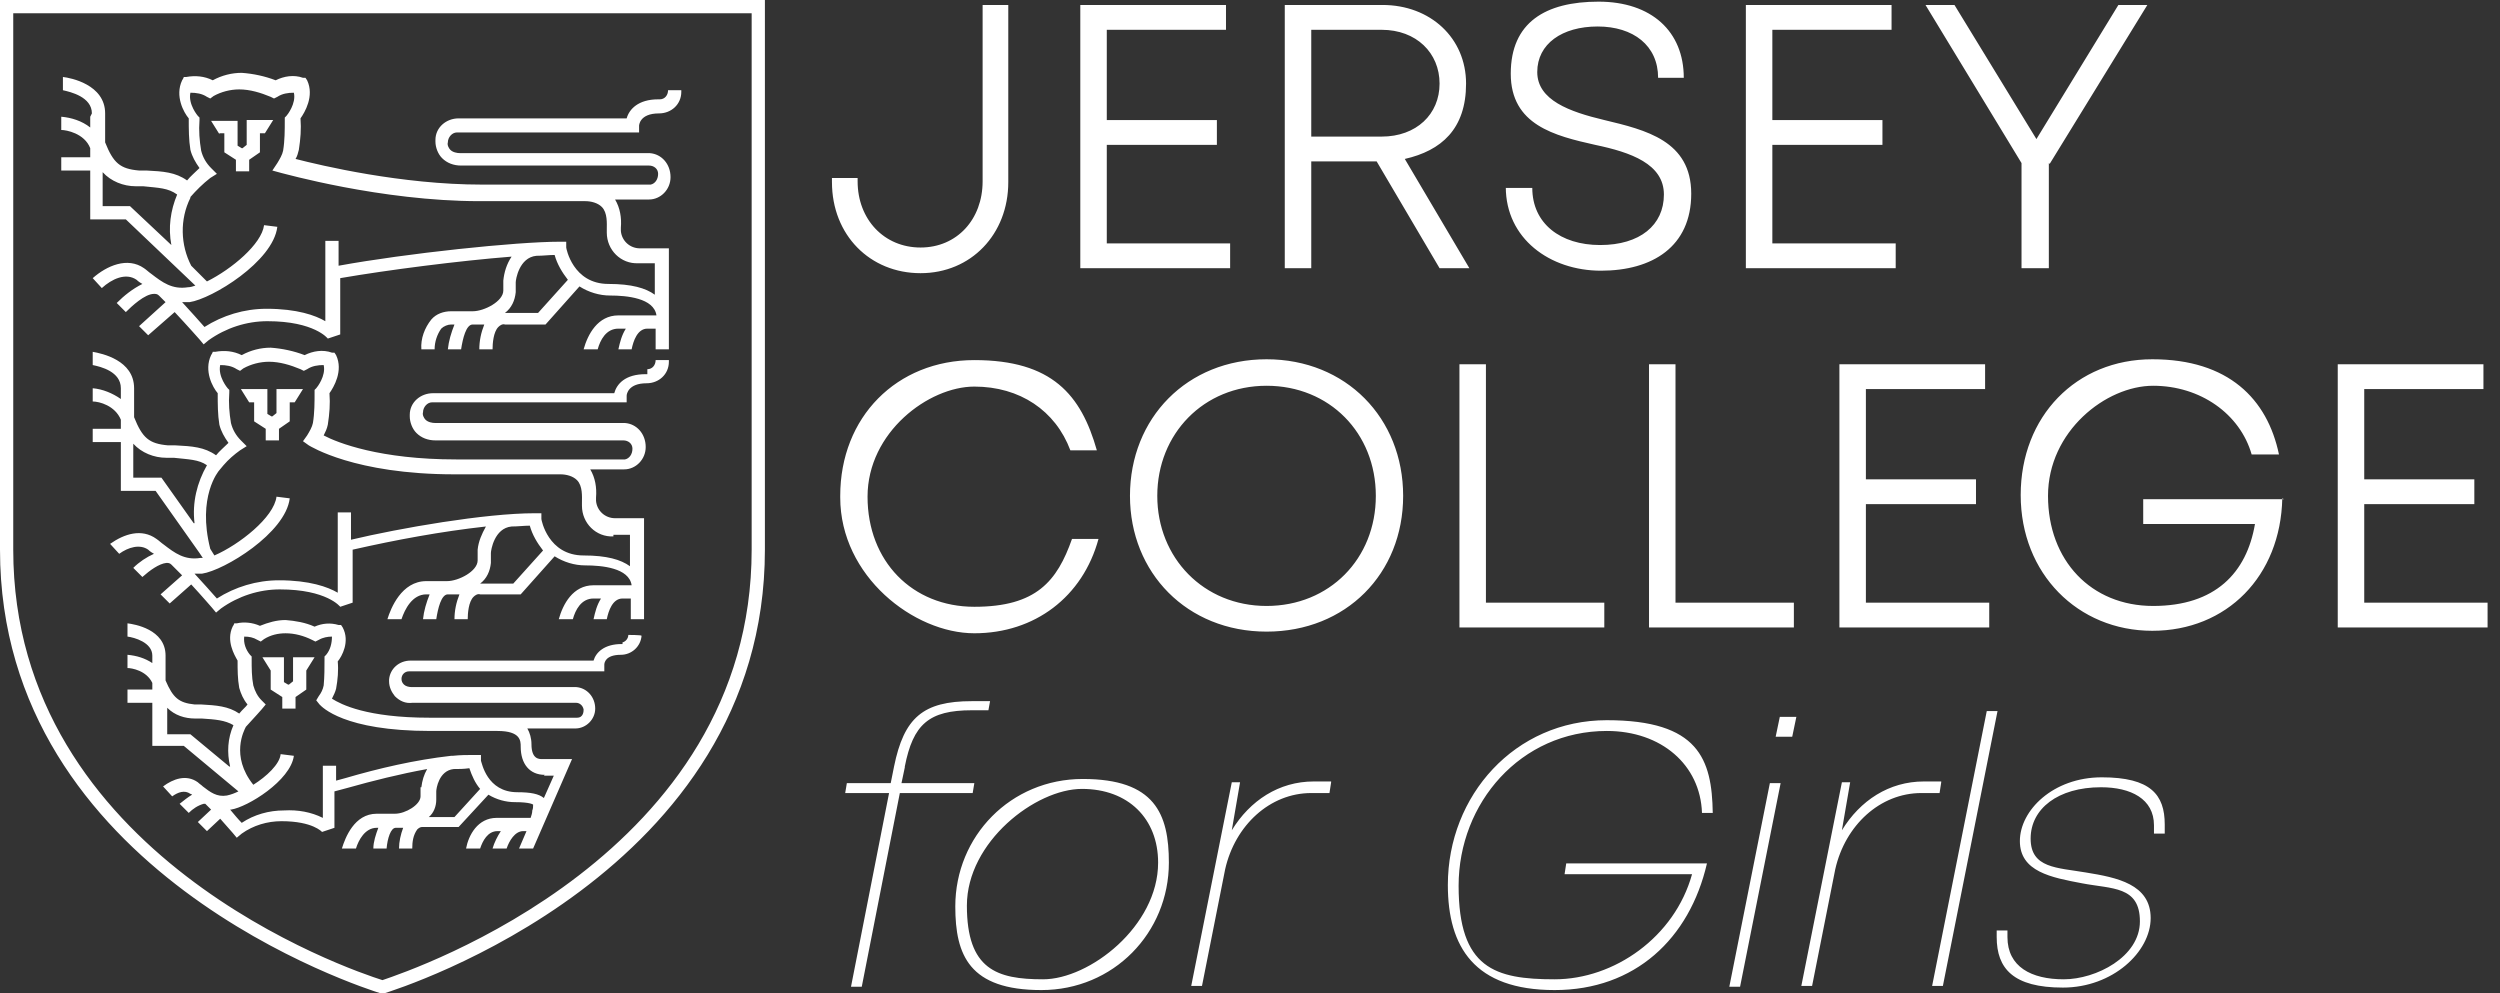 <?xml version="1.0" encoding="UTF-8"?><svg xmlns="http://www.w3.org/2000/svg" id="Layer_1" version="1.1" viewBox="0 0 302 120"><rect x="0" y="0" width="302" height="120" fill="#333333" stroke="none"/><defs><style> .st0 { fill: #fff; } </style></defs><path class="st0" d="M241.2,113.4c0-.3,0-.6,0-1h1.3c0,.3,0,.5,0,.8,0,3.6,2.9,5.1,6.8,5.1s9.2-2.7,9.2-7-3.4-3.9-7-4.6c-3.7-.7-7.5-1.4-7.5-5.1s4-7.7,9.9-7.7,7.6,2.1,7.6,5.7,0,.7,0,1.1h-1.3c0-.3,0-.7,0-1,0-3.2-2.8-4.6-6.4-4.6-5.2,0-8.5,2.6-8.5,6.2s3.2,3.5,6.7,4.1c3.7.6,7.8,1.4,7.8,5.5s-4.6,8.4-10.6,8.4-8-2.3-8-6.1M240,85.9h1.3l-6.6,33.2h-1.3l6.6-33.2h0ZM234.5,94.5l-.2,1.3h-2.2c-5,0-9.2,3.9-10.4,9.2l-2.8,14.1h-1.3l4.9-24.6h1l-1,5.8c2.2-3.6,5.7-5.9,9.9-5.9h2.1ZM215,86.6h2l-.5,2.4h-2l.5-2.4h0ZM213.8,94.6h1.3l-4.9,24.6h-1.3l4.9-24.6ZM189.2,104.3h17c-2.1,9.1-8.7,15.3-18.4,15.3s-12.9-5.2-12.9-12.7c0-10.8,8.1-19.9,19.2-19.9s12.7,4.7,12.8,11.2h-1.3c-.2-5.8-4.9-9.9-11.5-9.9-10.4,0-17.9,8.7-17.9,18.7s4.4,11.3,11.6,11.3,14.5-5.1,16.6-12.7h-15.4l.2-1.3ZM160.8,94.5l-.2,1.3h-2.2c-5,0-9.2,3.9-10.4,9.2l-2.8,14.1h-1.3l4.9-24.6h1l-1,5.8c2.2-3.6,5.7-5.9,9.9-5.9h2.1ZM139.9,104.2c0-5.3-3.6-8.9-9.2-8.9s-13.9,6.4-13.9,14.1,3.6,8.9,9.2,8.9,13.9-6.4,13.9-14.1ZM115.4,109.5c0-8.5,6.7-15.4,15.4-15.4s10.4,4.2,10.4,10.1c0,8.5-6.7,15.4-15.4,15.4s-10.4-4.2-10.4-10.1ZM109.3,92.7l-.4,1.9h8.8l-.2,1.2h-8.8l-4.6,23.4h-1.3l4.6-23.4h-5.3l.2-1.2h5.3l.4-2c1.2-5.9,3.5-7.9,9.4-7.9h2.2l-.2,1.1h-2c-5.2,0-7.1,1.7-8.1,6.8M247.5,19.7v12.7h-3.3v-12.7L232.6.6h3.5l9.9,16.2L255.9.6h3.5l-11.8,19.2h0ZM229,29.3v3.1h-18.1V.6h17.6v3h-14.4v10.9h13.3v3h-13.3v11.9h14.9ZM181.9,22.7h3.2c0,4.3,3.4,6.9,8.2,6.9s7.7-2.4,7.7-6.1-4-5.1-8.3-6c-4.9-1.1-10.2-2.4-10.2-8.6S186.7.2,193.1.2s10.3,3.6,10.3,9.2h-3.1c0-3.9-3-6.2-7.3-6.2s-7.3,2.1-7.3,5.5,3.9,4.8,8.1,5.8c5,1.2,10.5,2.5,10.5,8.9s-4.7,9.3-10.9,9.3-11.5-3.9-11.5-10.1M158.4,16.5h8.5c4.2,0,7-2.7,7-6.4s-2.8-6.5-7-6.5h-8.5v12.9ZM166.4,19.5h-8v12.9h-3.2V.6h11.8c5.8,0,10.1,4,10.1,9.5s-3,8.1-7.4,9.1l7.8,13.2h-3.6l-7.6-12.9h0ZM148.6,29.3v3.1h-18.1V.6h17.6v3h-14.4v10.9h13.3v3h-13.3v11.9h14.9ZM100.5,22v-.5h3.1v.4c0,4.6,3.2,8,7.6,8s7.5-3.4,7.5-8V.6h3.1v21.4c0,6.3-4.5,11-10.6,11s-10.7-4.6-10.7-11ZM300.5,72.7v3.1h-18.1v-31.8h17.6v3h-14.4v10.9h13.3v3h-13.3v11.9h14.9ZM275.7,60.2c-.2,9.4-6.7,16-15.7,16s-15.9-6.9-15.9-16.4,6.7-16.4,15.9-16.4,13.9,4.8,15.3,11.5h-3.3c-1.4-4.9-6.2-8.3-11.9-8.3s-12.7,5.5-12.7,13.3,5.2,13.3,12.7,13.3,11.3-4,12.3-9.9h-13.5v-3h17,0ZM240.3,72.7v3.1h-18.1v-31.8h17.6v3h-14.4v10.9h13.3v3h-13.3v11.9h14.9ZM216.7,72.8v3h-17.5v-31.8h3.2v28.8h14.4ZM193.8,72.8v3h-17.5v-31.8h3.2v28.8h14.4ZM166.2,59.9c0-7.6-5.6-13.3-13.2-13.3s-13.2,5.8-13.2,13.3,5.6,13.3,13.2,13.3,13.2-5.7,13.2-13.3ZM136.5,59.9c0-9.4,6.9-16.5,16.5-16.5s16.5,7.1,16.5,16.5-6.9,16.4-16.5,16.4-16.5-7.1-16.5-16.4ZM101.5,59.9c0-9.5,6.8-16.4,16.2-16.4s12.9,4.2,14.8,10.9h-3.2c-1.8-4.8-6.1-7.7-11.6-7.7s-12.9,5.5-12.9,13.3,5.4,13.3,12.9,13.3,10-3.1,11.8-8.2h3.2c-1.9,7-7.7,11.4-15,11.4s-16.2-6.9-16.2-16.4M12.4,20.8c1,1.1,2.5,1.7,4,1.7h.9c1.9.2,3,.2,4.1,1-.8,1.9-1.1,4-.7,6.1l-5-4.7h-3.3v-4.1h0ZM23,23.8c.7-.8,1.5-1.6,2.4-2.3l.8-.5-.7-.7c-.6-.6-1-1.3-1.2-2.1-.2-1.2-.3-2.4-.2-3.7v-.3s-.2-.2-.2-.2c0,0-1.2-1.4-.9-2.8.7,0,1.4.1,2,.5l.4.2.4-.3c.9-.5,2-.8,3.1-.8,1.3,0,2.6.4,3.8.9l.4.2.4-.2c.6-.4,1.3-.5,2-.5.3,1.3-.8,2.7-.9,2.8l-.2.2v.3c0,1.2,0,2.5-.2,3.7-.1.5-.4,1-.7,1.5l-.6.9,1.1.3c.1,0,12,3.4,23.9,3.4h12.8c.7,0,1.5.2,2,.7.7.7.6,2,.6,2.7,0,.1,0,.3,0,.4,0,2.1,1.7,3.8,3.8,3.7h2v3.8c-1.1-.8-2.8-1.3-5.6-1.3-4.3,0-5.1-4.3-5.1-4.4v-.7h-.8c-5.2,0-18.5,1.4-26.7,2.9v-3s-1.6,0-1.6,0v9.7c-1.2-.7-3.4-1.5-7.1-1.5-2.7,0-5.3.8-7.5,2.2-.6-.7-1.7-1.9-2.7-3,.3,0,.6,0,.9,0,2.7-.4,10.1-4.9,10.6-9.1l-1.6-.2c-.3,2.3-3.9,5.3-6.9,6.8l-1.9-1.9c-1.3-2.5-1.4-5.6-.1-8.2M65,37.8h-4c.8-.6,1.2-1.5,1.3-2.5v-1.2c0-.3.4-3,2.5-3.2h0c.8,0,1.5-.1,2.2-.1.3,1.1.9,2.1,1.6,3l-3.6,4ZM10.9,14.1v1.3c-1-.8-2.3-1.2-3.5-1.3v1.6c.6,0,2.8.4,3.5,2.2v1.1h-3.5v1.6h3.5v5.9h4.3l8.4,8c-.3.1-.6.2-.9.2-1.9.3-3.1-.6-4.4-1.6-.3-.2-.6-.5-.9-.7-2-1.4-4.5-.3-6.2,1.2l1.1,1.2c1.2-1.1,2.9-1.9,4.2-1,.2.2.5.4.7.5-1.2.6-2.2,1.4-3.1,2.3l1.1,1.1c.7-.7,2.3-2.2,3.4-2.2.2,0,.4,0,.6.2.2.2.5.5.8.8l-3.2,2.9,1.1,1.1,3.2-2.8c1.5,1.6,3,3.3,3,3.3l.5.6.6-.5c2.1-1.5,4.6-2.3,7.1-2.3,5.7,0,7.3,2.1,7.3,2.1l1.5-.5v-6.8c5.8-1,14.4-2.1,20.7-2.6-.6.9-.9,1.9-1,2.9h.6s-.6,0-.6,0v1.2c0,1.3-2.3,2.5-3.7,2.5s0,0,0,0h-2.6c-.9,0-1.8.3-2.4,1-.8,1-1.3,2.3-1.2,3.6h1.6c0-.9.3-1.8.8-2.5.3-.3.8-.5,1.2-.5h.4c-.4,1-.7,2-.8,3h1.6c.2-1.3.6-3,1.4-3h1.4c-.4,1-.6,2-.6,3h1.6c0-.7.1-2.1.7-2.7.2-.2.5-.4.8-.3h0s4.9,0,4.9,0l4.1-4.6c1.1.7,2.4,1.1,3.7,1.1,2,0,5.3.3,5.6,2.4h-4.6c-2.5,0-3.7,2.3-4.2,4.1h1.7c.3-1.1,1-2.5,2.5-2.5h.9c-.5.8-.7,1.6-.9,2.5h1.6c.2-1,.7-2.5,1.9-2.5h0s1,0,1,0v2.5h1.6v-12.2h-3.5c-1.2,0-2.2-.9-2.3-2.1h0c0-.1,0-.2,0-.4.1-1.2-.1-2.4-.7-3.4h4.1c1.4,0,2.6-1.2,2.6-2.7h0c0-1.6-1.1-2.8-2.5-2.9h-22.9c-.4,0-.9-.1-1.2-.4-.2-.2-.4-.6-.3-.9,0-.6.5-1.2,1.1-1.2,0,0,.1,0,.2,0h21.8v-.8c0,0,0-1.5,2.4-1.5,1.5,0,2.7-1.1,2.7-2.6v-.2h-1.6c0,.6-.4,1.1-1,1.1,0,0-.1,0-.2,0-2.4,0-3.5,1.2-3.8,2.3h-20.3c-1.5,0-2.8,1.1-2.8,2.6,0,0,0,.1,0,.2,0,.7.3,1.5.8,2,.6.6,1.4.9,2.3.9h22.7c.6,0,1.1.4,1.1,1h0c0,.7-.4,1.2-.9,1.3,0,0,0,0,0,0h-20.4c-9.7,0-19.4-2.3-22.5-3.1.2-.3.3-.7.4-1.1.2-1.3.3-2.5.2-3.8.5-.7,1.7-2.7.8-4.6l-.2-.3h-.3c-1.1-.4-2.3-.2-3.3.3-1.3-.5-2.7-.8-4.1-.9-1.2,0-2.4.3-3.5.9-1-.5-2.1-.6-3.2-.4h-.3c0,.1-.2.4-.2.4-.9,1.9.2,3.9.8,4.6,0,1.3,0,2.6.2,3.8.2.8.6,1.5,1.1,2.2-.5.5-1.1,1-1.5,1.5-1.4-1-2.9-1.1-4.9-1.2h-.9c-2.3-.2-3.1-.9-4.1-3.4v-3.5c0-3.5-4.2-4.3-5.1-4.4v1.6c.9.2,3.5.8,3.5,2.8M65.7,93.7h1.2l-1.2,2.7c-.6-.5-1.6-.7-3.2-.7-3.7,0-4.3-3.6-4.4-3.8v-.7h-.8c-.8,0-1.7,0-2.6.1h0c0,0-.1,0-.2,0-4.4.5-8.7,1.5-12.8,2.7l-1.1.3v-1.8s-1.6,0-1.6,0v6.3c-1.4-.7-3-1-4.7-.9-1.8,0-3.6.5-5.1,1.5-.4-.4-.9-1-1.4-1.6,0,0,0,0,.1,0,2-.3,7.2-3.5,7.6-6.5l-1.6-.2c-.1,1.2-1.7,2.7-3.3,3.7-2.8-3.5-1.1-6.6-.9-7,1.2-1.3,1.9-2.1,1.9-2.1l.5-.6-.5-.5c-.5-.5-.8-1.1-1-1.8-.2-1-.2-2.1-.2-3.2v-.3s-.2-.2-.2-.2c-.5-.6-.8-1.4-.7-2.2.6,0,1.1.1,1.6.4l.4.2.4-.3c.8-.5,1.7-.7,2.6-.7,1.1,0,2.2.3,3.2.8l.4.2.4-.2c.5-.3,1.1-.4,1.6-.4,0,.8-.2,1.6-.7,2.2l-.2.2v.3c0,1.1,0,2.1-.1,3.2-.1.5-.3.9-.6,1.3l-.3.5.4.5c.3.3,2.9,3.2,13.4,3.2h8.1c2.8,0,2.8,1.2,2.8,1.9,0,2.1,1.1,3.4,2.9,3.4M55,98.7h-3.2c.6-.5.9-1.3.9-2.1v-1c0-.3.3-2.5,2.1-2.7.6,0,1.2,0,1.9-.1.3.9.7,1.8,1.3,2.5l-3.1,3.4h0ZM27.7,92.6l-4.7-3.9h-2.8v-3.2c.9.9,2.1,1.3,3.4,1.3h.8c1.6.1,2.8.2,3.8.8-.7,1.6-.8,3.3-.4,5M75.2,77.8s0,0-.1,0c-2.1,0-3.1,1-3.4,2h-22.1c-1.4,0-2.5,1-2.6,2.3,0,0,0,.1,0,.2,0,.7.3,1.3.7,1.8.6.6,1.3.9,2.1.8h19.8c.4,0,.8.3.9.8h0c0,.2,0,1-.8,1h-17.8c-7.6,0-10.7-1.6-11.8-2.3.2-.4.4-.8.5-1.2.2-1.1.3-2.2.2-3.3.5-.6,1.5-2.4.6-4.1l-.2-.3h-.3c-1-.3-2-.2-2.9.2-1.1-.5-2.3-.7-3.5-.8-1.1,0-2.1.3-3.1.7-.9-.4-1.9-.5-2.8-.3h-.3c0,.1-.2.4-.2.4-.8,1.7.2,3.4.6,4.1,0,1.1,0,2.2.2,3.3.2.7.5,1.4,1,2-.2.3-.6.6-1,1.1-1.3-.9-2.8-1-4.6-1.1h-.8c-1.9-.2-2.6-.8-3.5-2.9v-3c0-3.2-3.8-3.8-4.6-3.9v1.6c.8.1,3,.7,3,2.3v.9c-.9-.6-1.9-.9-3-1v1.6c.5,0,2.3.3,3,1.8v.8h-3v1.6h3v5.2h3.8l6.6,5.5c-.4.2-.9.4-1.4.5-1.2.2-2-.4-2.9-1.1-.2-.2-.4-.3-.6-.5-1.4-1-3-.4-4.2.5l1.1,1.2c.7-.5,1.5-.8,2.2-.3,0,0,.1,0,.2.1-.5.3-1,.7-1.5,1.1l1.1,1.1c.5-.5,1.1-.9,1.8-1.1,0,0,.2,0,.2,0,.2.2.5.5.7.7l-1.6,1.5.5.5.6.6,1.6-1.5c.8.9,1.5,1.7,1.5,1.7l.5.6.6-.5c1.4-1,3.1-1.5,4.8-1.5,3.8,0,4.9,1.3,4.9,1.3l1.5-.5v-4.4s1.5-.4,1.5-.4c3.2-.9,6.4-1.7,9.7-2.3-.4.7-.6,1.4-.7,2.2h.6s-.7,0-.7,0v1.1c0,1-1.8,2.1-3.1,2.1s0,0,0,0h-2.2c-2.7,0-3.8,2.9-4.2,4.2h1.7c.3-1,1.1-2.5,2.5-2.5h.2c-.3.8-.6,1.7-.6,2.5h1.6c.1-1.2.5-2.5,1.1-2.5h.9c-.3.8-.5,1.7-.5,2.5h1.6c0-.8.1-1.6.6-2.3.2-.2.4-.3.6-.3h0s4.4,0,4.4,0l3.6-3.9c1,.6,2.1.9,3.2.9,1.9,0,2.2.3,2.2.3,0,.2,0,.5-.1.7,0,.3-.1.6-.2.9h-4.1c-2.3,0-3.4,2.1-3.7,3.7h1.7c.3-.9.9-2.1,2.1-2.1h.4c-.4.6-.8,1.4-1,2.1h1.7c.3-.9,1-2.1,2-2.1h0s.4,0,.4,0l-.9,2.1h1.7l4.7-10.8h-3.6c-.4,0-1.3,0-1.3-1.8,0-.7-.2-1.4-.5-1.9h5.8c1.3,0,2.4-1.1,2.4-2.4h0c0-1.4-1-2.5-2.3-2.6h-19.9c-.3,0-.7-.1-.9-.3-.2-.2-.3-.4-.3-.7,0-.5.4-.9.9-.9,0,0,0,0,.1,0h23.5s0-.8,0-.8c0-.2.1-1.2,2-1.2,1.3,0,2.4-1,2.5-2.3h0c0-.1-1.6-.1-1.6-.1,0,.4-.3.8-.7.9M26.5,16.2l-1-1.6h3.2v3l.5.3h.1l.5-.4v-3h3.2l-1,1.6h-.6v2.3l-1.3.9v1.4h-1.6v-1.4l-1.4-.9v-2.3h-.6,0ZM35.4,79.4h2.6l-1,1.6v2.3l-1.3.9v1.4h-1.6v-1.4l-1.4-.9v-2.3l-1-1.6h2.6v3l.5.3h.1l.5-.4v-3h0ZM74.1,64.6h2v3.8c-1.1-.8-2.8-1.3-5.6-1.3-4.3,0-5.1-4.3-5.1-4.4v-.7h-.8c-6,0-16.3,1.8-22.2,3.2v-3.3s-1.6,0-1.6,0v9.7c-1.2-.7-3.4-1.5-7.1-1.5-2.7,0-5.3.8-7.5,2.2-.6-.7-1.7-1.9-2.7-3,.3,0,.6,0,.9,0,2.7-.4,10.1-4.9,10.6-9.1l-1.6-.2c-.3,2.5-4.5,5.8-7.5,7.1l-.5-.8c-1.6-6.3,1-9.4,1.1-9.5l.5-.6c.6-.7,1.3-1.3,2-1.8l.8-.5-.7-.7c-.6-.6-1-1.3-1.2-2.1-.2-1.2-.3-2.4-.2-3.7v-.3s-.2-.2-.2-.2c0,0-1.2-1.4-.9-2.8.7,0,1.4.1,2,.5l.4.2.4-.3c.9-.5,2-.8,3.1-.8,1.3,0,2.6.4,3.8.9l.4.2.4-.2c.6-.4,1.3-.5,2-.5.3,1.3-.8,2.7-.9,2.8l-.2.2v.3c0,1.2,0,2.5-.2,3.7-.1.5-.4,1-.7,1.5l-.5.7.7.5c.2.1,5.5,3.5,17.6,3.5h12.8c.7,0,1.5.2,2,.7.7.7.6,2,.6,2.7,0,.1,0,.3,0,.4,0,2.1,1.7,3.8,3.8,3.7ZM62,70.5h-4c.8-.6,1.2-1.5,1.3-2.5v-1.2c0-.3.4-3,2.5-3.2h0c.8,0,1.5-.1,2.2-.1.3,1.1.9,2.1,1.6,3l-3.6,4h0ZM23.4,63.2l-3.9-5.5h-3.4v-4.1c1,1.1,2.5,1.7,4,1.7h.9c1.8.2,3,.2,4,.9-1.2,2.1-1.8,4.5-1.5,7M78.2,45.2c0,0-.1,0-.2,0-2.5,0-3.5,1.2-3.8,2.3h-21.9c-1.5,0-2.8,1.1-2.8,2.6,0,0,0,.1,0,.2,0,.7.3,1.5.8,2,.6.6,1.4.9,2.3.9h22.7c.6,0,1.1.4,1.1,1h0c0,.7-.4,1.2-.9,1.3,0,0,0,0,0,0h-20.4c-9.2,0-14.3-2-16-2.9.2-.4.4-.8.5-1.3.2-1.3.3-2.5.2-3.8.5-.7,1.7-2.7.8-4.6l-.2-.3h-.3c-1.1-.4-2.3-.2-3.3.3-1.3-.5-2.7-.8-4.1-.9-1.2,0-2.4.3-3.5.9-1-.5-2.1-.6-3.2-.4h-.3c0,.1-.2.4-.2.4-.9,1.9.2,3.9.8,4.6,0,1.3,0,2.6.2,3.8.2.8.6,1.5,1.1,2.2-.5.5-1.1,1-1.5,1.5-1.4-1-2.9-1.1-4.9-1.2h-.9c-2.3-.2-3.1-.9-4.1-3.4v-3.5c0-3.4-3.9-4.2-5-4.4v1.6c1,.2,3.4.8,3.4,2.8v1.3c-1-.7-2.2-1.2-3.4-1.3v1.6c.8,0,2.7.5,3.4,2.2v1.1h-3.4v1.6h3.4v5.9h4.2l5.3,7.5s0,0,0,0h0s.4.6.4.6c0,0-.2,0-.3,0-1.9.3-3.1-.6-4.4-1.6-.3-.2-.6-.5-.9-.7-1.8-1.3-3.9-.6-5.6.6l1.1,1.2c1.1-.8,2.5-1.2,3.5-.5.2.2.5.4.7.5-.9.4-1.8,1-2.5,1.7l1.1,1.1c.9-.8,2-1.6,2.9-1.7.2,0,.4,0,.6.2.4.4.8.8,1.3,1.3l-2.6,2.3,1.1,1.1,2.6-2.3c1.3,1.4,2.4,2.7,2.5,2.8l.5.6.6-.5c2.1-1.5,4.6-2.3,7.1-2.3,5.7,0,7.3,2.1,7.3,2.1l1.5-.5v-6.4c5.3-1.2,10.7-2.2,16.1-2.8-.5.9-.9,1.8-1,2.8h.6s-.6,0-.6,0v1.3c0,1.3-2.3,2.5-3.7,2.5s0,0,0,0h-2.5c-3,0-4.3,3.3-4.7,4.6h1.7c.4-1.2,1.3-3,3-3h.4c-.4,1-.7,2-.8,3h1.6c.2-1.3.6-3,1.4-3h1.4c-.4,1-.6,2-.6,3h1.6c0-.7.1-2.1.7-2.7.2-.2.5-.4.8-.3h0s4.9,0,4.9,0l4.1-4.6c1.1.7,2.4,1.1,3.7,1.1,2,0,5.3.3,5.6,2.4h-4.6c-2.5,0-3.7,2.3-4.2,4.1h1.7c.3-1.1,1-2.5,2.5-2.5h.9c-.5.8-.7,1.6-.9,2.5h1.6c.2-1,.7-2.5,1.9-2.5h0s1,0,1,0v2.5h1.6v-12.2h-3.5c-1.2,0-2.2-.9-2.3-2.1h0c0-.1,0-.2,0-.4.1-1.2-.1-2.4-.7-3.4h4.1c1.4,0,2.6-1.2,2.6-2.7h0c0-1.6-1.1-2.8-2.5-2.9h-22.9c-.4,0-.9-.1-1.2-.4-.2-.2-.4-.6-.3-.9,0-.6.5-1.2,1.1-1.2,0,0,.1,0,.2,0h23.3s0-.8,0-.8c0-.2.2-1.5,2.4-1.5,1.5,0,2.7-1.1,2.7-2.6v-.2h-1.6c0,.6-.4,1.1-1,1.1M33.4,47h3.2l-1,1.6h-.6v2.3l-1.3.9v1.4h-1.6v-1.4l-1.4-.9v-2.3h-.6l-1-1.6h3.2v3l.5.3h.1l.5-.4v-3h0ZM90.8,66.4c0,36.9-40.8,50.7-44.6,52-3.8-1.2-44.6-15-44.6-52V1.6h89.2v64.8h0ZM0,0v66.4c0,39.1,44.1,53,46,53.6h.2c0,0,.2,0,.2,0,1.9-.6,46-14.5,46-53.6V0H0Z"/></svg>